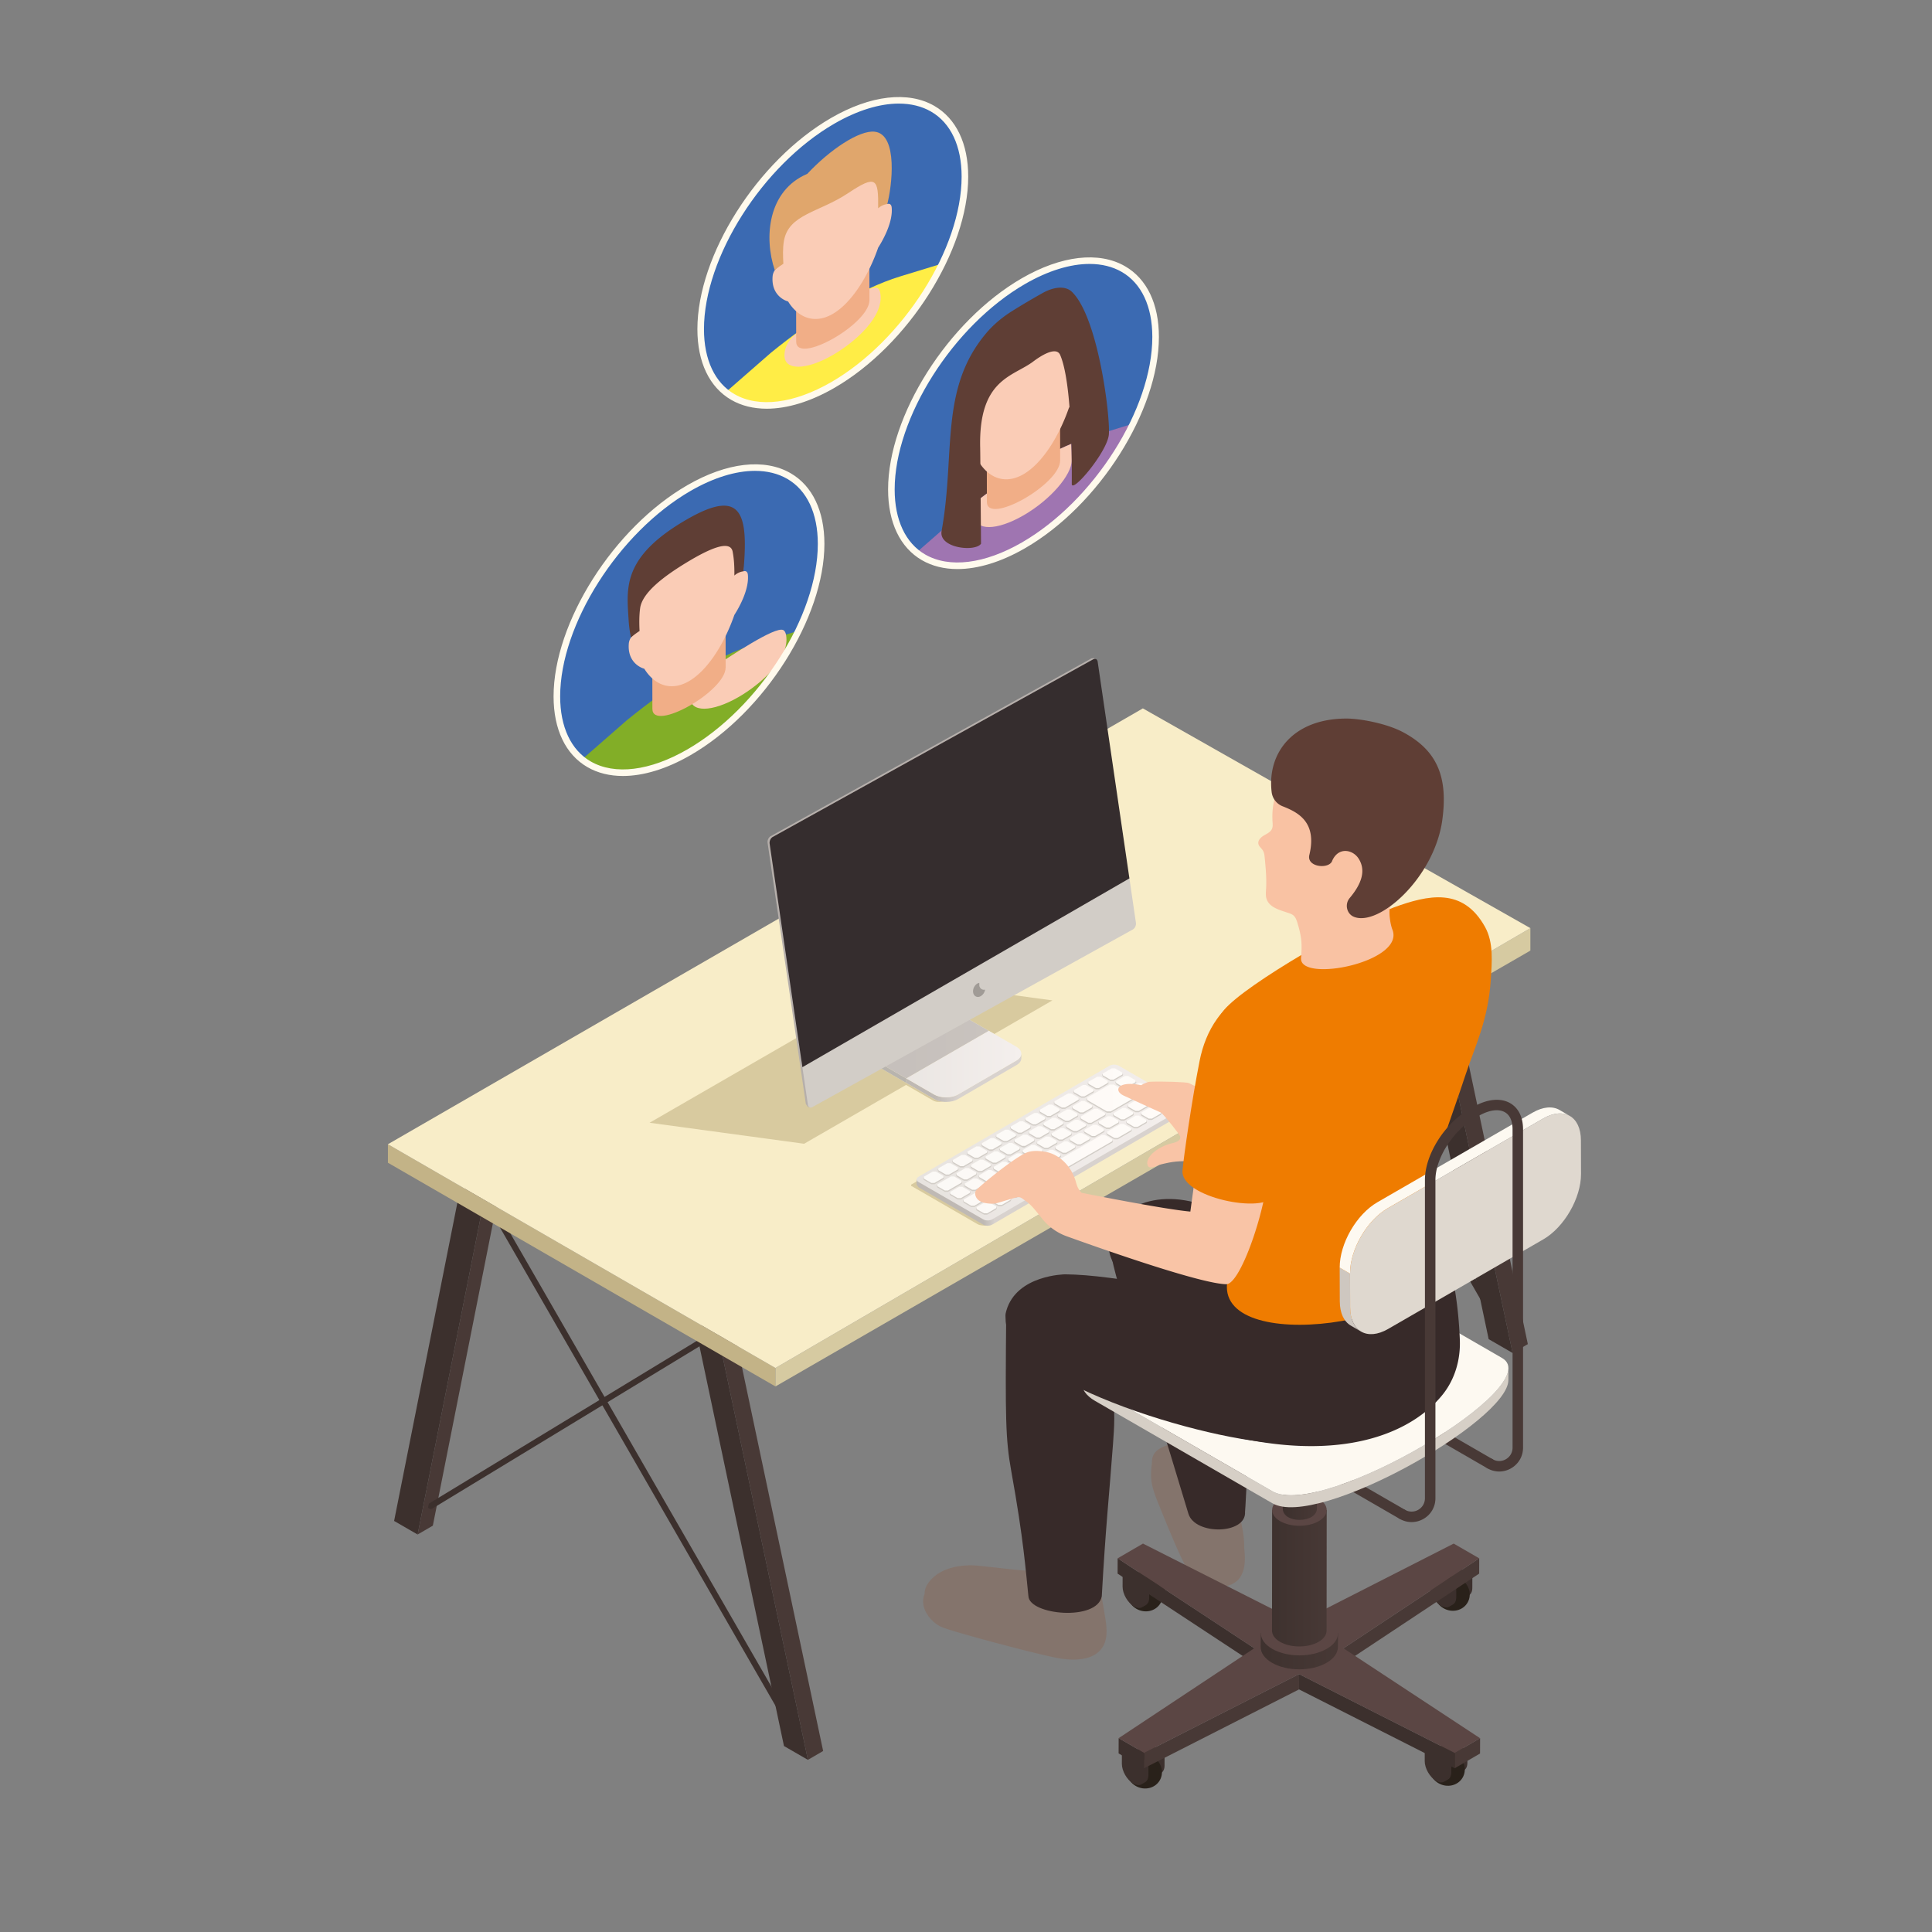 <svg xmlns="http://www.w3.org/2000/svg" width="266.667" height="266.667"><rect width="100%" height="100%" fill="#808080" stroke="none"/><defs><clipPath id="a"><path d="M0 200h200V0H0Z"></path></clipPath><clipPath id="b"><path d="M130.534 29.523c-.001-.597.391-1.195 1.177-1.647 1.571-.908 4.1-.903 5.661.003.774.449 1.161 1.038 1.163 1.627l.017 1.444-8.001.017z"></path></clipPath><clipPath id="d"><path d="M0 200h200V0H0Z"></path></clipPath><clipPath id="e"><path d="M131.711 31.209c-.001-.423.277-.843.831-1.164 1.112-.64 2.897-.637 4 .004.545.317.82.733.821 1.148l.012 12.494-5.652.012z"></path></clipPath><clipPath id="g"><path d="M0 200h200V0H0Z"></path></clipPath><clipPath id="h"><path d="M132.826 61.475V43.853c0-1.609 3.533-1.537 3.533 0v17.622z"></path></clipPath><clipPath id="j"><path d="M0 200h200V0H0Z"></path></clipPath><clipPath id="k"><path d="m94.909 77.934-.001-.547.192-.27 6.71-3.873a.999.999 0 0 1 .921 0l19.804 11.507.191.265v.549z"></path></clipPath><clipPath id="m"><path d="m114.902 89.708-19.804-11.51c-.255-.146-.249-.387.002-.535l6.712-3.874c.256-.146.667-.146.922 0l19.803 11.51c.256.148.254.386-.004.533l-6.709 3.876a.947.947 0 0 1-.462.109.945.945 0 0 1-.46-.109"></path></clipPath><clipPath id="o"><path d="M0 200h200V0H0Z"></path></clipPath><clipPath id="p"><path d="m115.119 89.435-.931-.538v-.189l.783-.452h.327l.929.538v.189l-.78.452zm1.371-.791-.931-.537v-.189l.781-.451h.328l.93.535v.189l-.782.453zm-2.873-.077-.931-.536v-.19l.782-.451h.328l.931.536v.189l-.782.452zm4.276-.664-1.313-.746h-.228l-1.031.594h-.405l-2.358-1.361v-.234l2.053-1.186h.408l3.911 2.256v.235l-.765.442zm-5.777-.203-.93-.537v-.188l.781-.452h.328l.93.536v.189l-.783.452zm7.114-.639-.929-.538v-.189l.781-.452h.327l.93.538v.189l-.782.452zm-8.645-.235-1.414-.817v-.188l.782-.452h.327l1.415.817v.187l-.782.453zm10.018-.558-.93-.537v-.19l.782-.451h.329l.929.537v.189l-.783.452zm-2.876-.075-.929-.535v-.191l.783-.451h.326l.931.536v.189l-.783.452zm-5.744-.151-.929-.537v-.189l.782-.451h.328l.93.535v.189l-.782.453zm-3.384-.363-.931-.536v-.19l.783-.452h.328l.93.537v.188l-.783.453zm10.503-.279-.931-.535v-.189l.781-.453h.329l.929.537v.188l-.781.452zm-2.875-.075-.931-.535v-.189l.782-.452h.327l.93.537v.188l-.781.451zm-2.913-.075-1.414-.816v-.189l.782-.452h.328l1.414.816v.189l-.782.452zm-2.833-.076-.929-.536v-.19l.783-.452h.325l.931.537v.19l-.781.451zm-3.384-.362-.93-.537v-.189l.783-.452h.326l.93.537v.191l-.781.45zm10.503-.279-.93-.537v-.188l.781-.452h.328l.929.537v.19l-.782.45zm-2.888-.068-.929-.536v-.188l.783-.453h.326l.931.536v.19l-.782.451zm-5.731-.157-.931-.539v-.188l.782-.452h.328l.93.539v.188l-.783.452zm2.347-.206-.929-.535v-.189l.782-.453h.325l.931.537v.191l-.781.449zm-5.733-.156-.929-.538v-.189l.781-.453h.327l.931.539v.189l-.783.452zm10.434-.274-1.415-.816v-.188l.783-.453h.328l1.414.817v.188l-.782.452zm-2.817-.075-.931-.535v-.189l.782-.452h.328l.93.537v.19l-.783.449zm-5.734-.156-.931-.538v-.189l.783-.452h.328l.931.538v.189l-.784.452zm2.348-.204-.93-.538v-.189l.782-.452h.327l.931.539v.188l-.781.452zm-5.734-.16-.929-.537v-.189l.783-.451h.327l.93.537v.189l-.782.451zm7.617-.345-.931-.538v-.189l.784-.451h.327l.931.538v.188l-.784.452zm-5.732-.16-.931-.537v-.189l.782-.451h.327l.93.537v.189l-.781.451zm8.099-.042-6.956-4.016v-.19l.783-.451h.327l6.957 4.016v.189l-.783.452zm-5.751-.16-.931-.538v-.189l.782-.452h.328l.93.538v.188l-.782.453zm-5.734-.159-.93-.539v-.189l.783-.451h.327l.93.539v.188l-.782.452zm7.616-.346-.93-.538v-.189l.783-.452h.326l.93.537v.189l-.781.453zm-5.732-.159-.93-.537v-.19l.781-.45h.327l.931.537v.188l-.783.452zm2.348-.204-.931-.538v-.188l.783-.453h.328l.93.539v.188l-.783.452zm-5.732-.159-.931-.536v-.19l.78-.451h.329l.93.537v.188l-.782.452zm7.616-.346-.931-.538v-.188l.781-.453h.328l.93.539v.189l-.784.451zm-5.734-.159-.931-.536v-.188l.783-.453h.328l.93.537v.188l-.784.452zm2.348-.203-.931-.537v-.19l.783-.451h.327l.93.537v.189l-.781.452zm-5.732-.159-.93-.537v-.188l.781-.452h.327l.93.536v.189l-.782.452zm7.615-.346-.931-.537v-.19l.782-.451h.328l.931.537v.189l-.783.452zm-5.733-.159-.93-.536v-.189l.782-.452h.327l.929.537v.189l-.781.451zm2.349-.204-.931-.535v-.189l.782-.452h.328l.929.536v.188l-.783.452zm-5.734-.158-.931-.537v-.189l.783-.452h.328l.93.537v.191l-.783.45zm7.615-.347-.929-.535v-.189l.783-.452h.325l.93.536v.188l-.78.452zm-5.732-.159-.93-.536v-.189l.782-.452h.327l.93.537v.191l-.783.449zm2.348-.203-.931-.537v-.188l.783-.452h.328l.931.537v.189l-.784.451zm-5.733-.157-.929-.538v-.189l.782-.452h.326l.93.538v.189l-.781.452zm7.616-.348-.93-.537v-.188l.781-.452h.328l.931.537v.19l-.784.45zm-5.734-.157-1.413-.818v-.189l.782-.451h.327l1.414.817v.189l-.782.452zm8.077-.043-.931-.537v-.189l.783-.451h.326l.931.536v.189l-.781.452zm-5.728-.162-.929-.537v-.189l.782-.452h.325l.931.537v.191l-.781.45zm1.882-.503-.929-.538v-.189l.782-.452h.328l.93.538v.189l-.783.452zm2.345-.202-.931-.537v-.188l.78-.452h.329l.931.536v.189l-.783.452zm-5.728-.161-.931-.538v-.188l.782-.452h.327l.931.537v.189l-.783.452zm1.882-.505-1.414-.817v-.189l.782-.453h.327l1.414.818v.189l-.781.452zm2.342-.2-.93-.539v-.188l.783-.453h.328l.93.538v.19l-.783.452zm-1.501-.868-.931-.538v-.189l.784-.45h.326l.93.537v.189l-.782.451z"></path></clipPath><clipPath id="r"><path d="M0 200h200V0H0Z"></path></clipPath><clipPath id="s"><path d="M105.751 90.946c-.001-.258-.172-.518-.509-.714l-6.038-3.509c-.34-.197-.791-.296-1.241-.296-.447 0-.894.097-1.234.293l-2.888 1.668-.002-.002v-.471l2.89-1.669c.288-.167.655-.263 1.033-.29.054-.004.11-.006.165-.006h.06c.439.004.875.101 1.211.296l6.048 3.515c.338.196.507.453.509.709v.476zm-15.697-.371-.001-.475.003.473h-.002l.002.002z"></path></clipPath><clipPath id="u"><path d="m100.717 94.276-1.759 1.017zm-6.876-5.888 2.888-1.668c.335-.192.773-.29 1.213-.293h.042c.444.003.885.103 1.22.296l6.038 3.509c.337.196.508.456.509.714.002.259-.168.521-.511.72l-2.287 1.32-.575.331z"></path></clipPath><clipPath id="w"><path d="M0 200h200V0H0Z"></path></clipPath><clipPath id="x"><path d="m90.053 90.1 3.786-2.185v.471l.002.002-3.407 1.968-.003-.001-.182.025-.193.193z"></path></clipPath><clipPath id="z"><path d="m90.434 90.356 3.407-1.968 8.537 4.929-1.661.959-1.759 1.017z"></path></clipPath><clipPath id="B"><path d="M0 200h200V0H0Z"></path></clipPath><linearGradient id="c" x1="0" x2="1" y1="0" y2="0" gradientTransform="matrix(10.339 0 0 -10.339 128.736 29.082)" gradientUnits="userSpaceOnUse" spreadMethod="pad"><stop offset="0" style="stop-opacity:1;stop-color:#3c302d"></stop><stop offset="1" style="stop-opacity:1;stop-color:#483936"></stop></linearGradient><linearGradient id="f" x1="0" x2="1" y1="0" y2="0" gradientTransform="matrix(7.303 0 0 -7.303 130.443 36.635)" gradientUnits="userSpaceOnUse" spreadMethod="pad"><stop offset="0" style="stop-opacity:1;stop-color:#3c302d"></stop><stop offset="1" style="stop-opacity:1;stop-color:#483936"></stop></linearGradient><linearGradient id="i" x1="0" x2="1" y1="0" y2="0" gradientTransform="matrix(3.534 0 0 -3.534 132.826 52.074)" gradientUnits="userSpaceOnUse" spreadMethod="pad"><stop offset="0" style="stop-opacity:1;stop-color:#3c302d"></stop><stop offset="1" style="stop-opacity:1;stop-color:#483936"></stop></linearGradient><linearGradient id="l" x1="0" x2="1" y1="0" y2="0" gradientTransform="matrix(1.171 0 0 -1.171 101.84 79.348)" gradientUnits="userSpaceOnUse" spreadMethod="pad"><stop offset="0" style="stop-opacity:1;stop-color:#bfb9b4"></stop><stop offset="1" style="stop-opacity:1;stop-color:#d8d2ce"></stop></linearGradient><linearGradient id="n" x1="0" x2="1" y1="0" y2="0" gradientTransform="matrix(27.685 0 0 -27.685 94.976 81.748)" gradientUnits="userSpaceOnUse" spreadMethod="pad"><stop offset="0" style="stop-opacity:1;stop-color:#e7e3df"></stop><stop offset="1" style="stop-opacity:1;stop-color:#f4efed"></stop></linearGradient><linearGradient id="q" x1="0" x2="1" y1="0" y2="0" gradientTransform="matrix(26.194 0 0 -26.194 95.587 81.925)" gradientUnits="userSpaceOnUse" spreadMethod="pad"><stop offset="0" style="stop-opacity:1;stop-color:#fbf9f6"></stop><stop offset="1" style="stop-opacity:1;stop-color:#fffbf8"></stop></linearGradient><linearGradient id="t" x1="0" x2="1" y1="0" y2="0" gradientTransform="matrix(2.448 0 0 -2.448 96.814 88.448)" gradientUnits="userSpaceOnUse" spreadMethod="pad"><stop offset="0" style="stop-opacity:1;stop-color:#bfb9b4"></stop><stop offset="1" style="stop-opacity:1;stop-color:#d8d2ce"></stop></linearGradient><linearGradient id="v" x1="0" x2="1" y1="0" y2="0" gradientTransform="matrix(15.607 0 0 -15.607 90.142 90.86)" gradientUnits="userSpaceOnUse" spreadMethod="pad"><stop offset="0" style="stop-opacity:1;stop-color:#e7e3df"></stop><stop offset="1" style="stop-opacity:1;stop-color:#f4efed"></stop></linearGradient><linearGradient id="y" x1="0" x2="1" y1="0" y2="0" gradientTransform="matrix(2.447 0 0 -2.447 96.815 89.244)" gradientUnits="userSpaceOnUse" spreadMethod="pad"><stop offset="0" style="stop-opacity:1;stop-color:#b8b4ae"></stop><stop offset="1" style="stop-opacity:1;stop-color:#c1bab6"></stop></linearGradient><linearGradient id="A" x1="0" x2="1" y1="0" y2="0" gradientTransform="matrix(15.61 0 0 -15.61 90.142 91.84)" gradientUnits="userSpaceOnUse" spreadMethod="pad"><stop offset="0" style="stop-opacity:1;stop-color:#c5bfbb"></stop><stop offset="1" style="stop-opacity:1;stop-color:#cac4bf"></stop></linearGradient></defs><path d="m0 0 1.578.915 2.425-1.4L2.427-1.4Z" style="fill:#342a27;fill-opacity:1;fill-rule:evenodd;stroke:none" transform="matrix(1.333 0 0 -1.333 160.735 108.327)"></path><path d="m0 0 1.576.915-6.766-34.066-1.577-.915Z" style="fill:#483936;fill-opacity:1;fill-rule:evenodd;stroke:none" transform="matrix(1.333 0 0 -1.333 163.97 110.194)"></path><path d="m0 0 6.772 34.063 2.426-1.401L2.432-1.404Z" style="fill:#3c302d;fill-opacity:1;fill-rule:evenodd;stroke:none" transform="matrix(1.333 0 0 -1.333 151.706 153.744)"></path><path d="m0 0-.269.149.107.429 29.48 17.91.429-.106-.105-.428L.16.045Z" style="fill:#3c302d;fill-opacity:1;fill-rule:evenodd;stroke:none" transform="matrix(1.333 0 0 -1.333 156.732 152.12)"></path><g clip-path="url(#a)" transform="matrix(1.333 0 0 -1.333 0 266.667)"><path d="m0 0-.271.155-30.854 53.564a.315.315 0 0 0 .115.428c.152.084.34.035.428-.116L.272.469A.316.316 0 0 0 .156.04Z" style="fill:#3c302d;fill-opacity:1;fill-rule:evenodd;stroke:none" transform="translate(154.644 63.48)"></path><path d="m0 0 1.578.915 9.147-43.253-1.578-.916z" style="fill:#483936;fill-opacity:1;fill-rule:evenodd;stroke:none" transform="translate(147.476 103.21)"></path><path d="m0 0 1.576.915L4.049-.511l-1.578-.916Z" style="fill:#342a27;fill-opacity:1;fill-rule:evenodd;stroke:none" transform="translate(145.006 104.636)"></path><path d="m0 0 9.147-43.254-2.478 1.431-9.14 43.25z" style="fill:#3c302d;fill-opacity:1;fill-rule:evenodd;stroke:none" transform="translate(147.476 103.21)"></path><path d="m0 0 1.578.915 2.425-1.4L2.426-1.4Z" style="fill:#342a27;fill-opacity:1;fill-rule:evenodd;stroke:none" transform="translate(47.582 76.625)"></path><path d="m0 0 1.577.915L-5.19-33.15l-1.575-.916Z" style="fill:#483936;fill-opacity:1;fill-rule:evenodd;stroke:none" transform="translate(50.008 75.225)"></path><path d="m0 0 6.773 34.062 2.426-1.4L2.434-1.404Z" style="fill:#3c302d;fill-opacity:1;fill-rule:evenodd;stroke:none" transform="translate(40.808 42.563)"></path><path d="m0 0-.266.151.106.429 29.479 17.907.429-.105-.104-.429L.162.046Z" style="fill:#3c302d;fill-opacity:1;fill-rule:evenodd;stroke:none" transform="translate(44.577 43.78)"></path><path d="m0 0-.272.154-30.855 53.563a.317.317 0 0 0 .115.43c.148.084.34.035.428-.116L.271.468A.317.317 0 0 0 .155.04Z" style="fill:#3c302d;fill-opacity:1;fill-rule:evenodd;stroke:none" transform="translate(81.675 21.35)"></path><path d="m0 0 1.576.917 9.149-43.255-1.578-.917z" style="fill:#483936;fill-opacity:1;fill-rule:evenodd;stroke:none" transform="translate(74.508 61.08)"></path><path d="m0 0 1.578.917L4.049-.511l-1.576-.916Z" style="fill:#342a27;fill-opacity:1;fill-rule:evenodd;stroke:none" transform="translate(72.034 62.508)"></path><path d="m0 0 9.147-43.255-2.478 1.432-9.142 43.25z" style="fill:#3c302d;fill-opacity:1;fill-rule:evenodd;stroke:none" transform="translate(74.508 61.08)"></path><path d="m0 0-40.127 23.165v1.914L0 1.913Z" style="fill:#c3b387;fill-opacity:1;fill-rule:evenodd;stroke:none" transform="translate(80.293 56.49)"></path><path d="m0 0-78.17-45.131v1.913L0 2.326Z" style="fill:#d6caa1;fill-opacity:1;fill-rule:evenodd;stroke:none" transform="translate(158.463 101.62)"></path><path d="m0 0-40.127 23.166 78.172 45.132L78.17 45.544Z" style="fill:#f8edc8;fill-opacity:1;fill-rule:evenodd;stroke:none" transform="translate(80.293 58.402)"></path><path d="M0 0c.062 1.91-.809 4.537-1.47 6.762-.362 1.223-.633 2.956-1.725 3.673-1.18.778-5.416.715-6.195-.833-.124-.243-.167-.54-.164-.857-.095-.552-.093-1.309-.075-1.588.058-.88.46-1.899.714-2.52C-7.649 1.529-7.01-.119-5.744-2.577c.72-1.402 1.593-1.575 3.314-1.475C-.147-3.923.274-2.197 0 0" style="fill:#84746c;fill-opacity:1;fill-rule:evenodd;stroke:none" transform="translate(128.828 39.8)"></path><path d="M0 0c-.799 1.45-4.792 11.411-11.64 9.9-1.478-.324-.033-4.322.28-5.803 0 0 5.449-17.611 7.149-23.322.694-2.255 6.018-2.139 5.863.202C1.652-19.023 2.765-5.015 0 0" style="fill:#372a29;fill-opacity:1;fill-rule:evenodd;stroke:none" transform="translate(127.267 62.533)"></path><path d="M0 0a37.947 37.947 0 0 1-.895 4.317c-1.919.205-3.965.002-5.791.556l-.085.049c-.745-.421-2.24-.103-6.352.312-1.405.143-3.831-.039-5.094-1.685-.34-.445-.461-.853-.453-1.23-.578-1.364.545-2.863 1.702-3.406 1.062-.5 10.38-2.965 12.257-3.273 2.715-.443 4.998.232 4.874 3.006A9.26 9.26 0 0 1 0 0" style="fill:#84746c;fill-opacity:1;fill-rule:evenodd;stroke:none" transform="translate(114.413 32.692)"></path><path d="M0 0c-.199.957-8.633 9.892-8.633 9.892l-2.324-1.754c-.093-10.667-.077-12.832.53-16.186 1.282-7.089 1.498-10.338 1.771-12.927.113-1.955 7.125-2.614 7.597 0 .398 7.161.772 10.491 1.16 15.736C.23-3.491.358-1.716 0 0" style="fill:#372a29;fill-opacity:1;fill-rule:evenodd;stroke:none" transform="translate(115.144 55.743)"></path><path d="m0 0-.382-.221-.004-1.305C-.387-2.28.141-3.196.795-3.573c.329-.191.639-.203.854-.076l.372.215c.214.124.345.387.347.761l.003 1.305z" style="fill:#3c302d;fill-opacity:1;fill-rule:evenodd;stroke:none" transform="translate(149.574 20.184)"></path><path d="M0 0c-.485-.838-1.602-1.102-2.496-.586-.894.515-1.225 1.614-.74 2.455.485.84 1.602 1.103 2.497.586C.154 1.939.486.839 0 0" style="fill:#29211a;fill-opacity:1;fill-rule:evenodd;stroke:none" transform="translate(151.45 15.99)"></path><path d="m0 0-.383-.224-.003-1.304c-.003-.753.527-1.67 1.179-2.046.331-.192.639-.204.854-.076l.374.215c.212.122.344.387.347.762l.003 1.304z" style="fill:#3c302d;fill-opacity:1;fill-rule:evenodd;stroke:none" transform="translate(147.91 19.225)"></path><path d="m0 0-.384-.222-.002-1.304c-.003-.753.527-1.67 1.179-2.047.331-.191.64-.203.854-.076l.374.214c.212.125.344.388.347.762l.003 1.306z" style="fill:#3c302d;fill-opacity:1;fill-rule:evenodd;stroke:none" transform="translate(118.216 19.905)"></path><path d="M0 0c-.485-.839-1.602-1.103-2.496-.587-.894.517-1.225 1.616-.742 2.456.485.839 1.604 1.102 2.498.586C.152 1.939.485.841 0 0" style="fill:#29211a;fill-opacity:1;fill-rule:evenodd;stroke:none" transform="translate(120.093 15.71)"></path><path d="m0 0-.382-.222-.004-1.306c-.001-.753.527-1.669 1.18-2.046.332-.19.639-.204.855-.076l.372.215c.214.125.346.388.346.762l.003 1.304z" style="fill:#3c302d;fill-opacity:1;fill-rule:evenodd;stroke:none" transform="translate(116.55 18.945)"></path><path d="m0 0-.382-.222-.004-1.305C-.387-2.28.14-3.197.795-3.574c.33-.191.638-.202.853-.076l.373.215c.214.124.346.387.346.762l.003 1.305z" style="fill:#3c302d;fill-opacity:1;fill-rule:evenodd;stroke:none" transform="translate(150.086 38.306)"></path><path d="M0 0c-.486-.84-1.602-1.103-2.496-.586-.894.517-1.225 1.615-.74 2.454.484.84 1.602 1.103 2.496.586C.154 1.94.485.841 0 0" style="fill:#29211a;fill-opacity:1;fill-rule:evenodd;stroke:none" transform="translate(151.963 34.111)"></path><path d="m0 0-.382-.222-.004-1.306C-.389-2.281.141-3.196.795-3.574c.329-.19.637-.203.853-.076l.374.215c.214.124.344.387.346.762l.003 1.304z" style="fill:#3c302d;fill-opacity:1;fill-rule:evenodd;stroke:none" transform="translate(148.421 37.345)"></path><path d="m0 0-.382-.224-.004-1.304C-.389-2.282.141-3.199.795-3.574c.329-.192.636-.204.853-.079l.373.217c.212.124.344.386.347.762l.003 1.304z" style="fill:#3c302d;fill-opacity:1;fill-rule:evenodd;stroke:none" transform="translate(118.29 38.248)"></path><path d="M0 0c-.485-.839-1.602-1.103-2.496-.586-.893.516-1.225 1.616-.74 2.455.485.841 1.603 1.102 2.497.587C.154 1.939.485.841 0 0" style="fill:#29211a;fill-opacity:1;fill-rule:evenodd;stroke:none" transform="translate(120.167 34.051)"></path><path d="m0 0-.382-.222-.004-1.304C-.387-2.28.143-3.196.795-3.573c.331-.191.639-.203.854-.076l.372.215c.214.124.347.387.347.762l.003 1.303z" style="fill:#3c302d;fill-opacity:1;fill-rule:evenodd;stroke:none" transform="translate(116.625 37.285)"></path><path d="m0 0-.003-1.584-14.056-9.318.003 1.585z" style="fill:#483936;fill-opacity:1;fill-rule:evenodd;stroke:none" transform="translate(153.166 38.694)"></path><path d="m0 0-.006-1.584-14.148 9.311.006 1.584z" style="fill:#3c302d;fill-opacity:1;fill-rule:evenodd;stroke:none" transform="translate(129.876 29.383)"></path><path d="m0 0-.003-1.584-16.119 8.164.003 1.584z" style="fill:#3c302d;fill-opacity:1;fill-rule:evenodd;stroke:none" transform="translate(150.633 18.54)"></path><path d="m0 0-.005-1.584-2.623-1.524.003 1.584z" style="fill:#483936;fill-opacity:1;fill-rule:evenodd;stroke:none" transform="translate(153.258 20.065)"></path><path d="m0 0-.005-1.584-2.642 1.526.005 1.582z" style="fill:#3c302d;fill-opacity:1;fill-rule:evenodd;stroke:none" transform="translate(118.474 18.548)"></path><path d="m0 0-.003-1.584-16.042-8.157.005 1.585z" style="fill:#483936;fill-opacity:1;fill-rule:evenodd;stroke:none" transform="translate(134.514 26.704)"></path><path d="m0 0-14.056-9.317L.092-18.629l-2.625-1.525-16.119 8.164-16.04-8.156-2.642 1.524 14.044 9.311L-37.438 0l2.623 1.524 16.146-8.164 16.027 8.164z" style="fill:#5b4644;fill-opacity:1;fill-rule:evenodd;stroke:none" transform="translate(153.166 38.694)"></path></g><g clip-path="url(#b)" transform="matrix(1.333 0 0 -1.333 0 266.667)"><path d="M130.534 29.523c-.001-.597.391-1.195 1.177-1.647 1.571-.908 4.1-.903 5.661.003.774.449 1.161 1.038 1.163 1.627l.017 1.444-8.001.017z" style="fill:url(#c);stroke:none"></path></g><g clip-path="url(#d)" transform="matrix(1.333 0 0 -1.333 0 266.667)"><path d="M0 0c-1.563.902-4.1.902-5.655 0-1.561-.908-1.552-2.377.012-3.28 1.571-.906 4.1-.902 5.661.006C1.573-2.372 1.573-.908 0 0" style="fill:#5b4644;fill-opacity:1;fill-rule:evenodd;stroke:none" transform="translate(137.37 32.6)"></path></g><g clip-path="url(#e)" transform="matrix(1.333 0 0 -1.333 0 266.667)"><path d="M131.711 31.209c-.001-.423.277-.843.831-1.164 1.112-.64 2.897-.637 4 .004.545.317.82.733.821 1.148l.012 12.494-5.652.012z" style="fill:url(#f);stroke:none"></path></g><g clip-path="url(#g)" transform="matrix(1.333 0 0 -1.333 0 266.667)"><path d="M0 0c-1.104.638-2.895.638-3.993 0-1.102-.641-1.097-1.679.007-2.316 1.11-.64 2.896-.637 3.999.004C1.11-1.676 1.11-.641 0 0" style="fill:#5b4644;fill-opacity:1;fill-rule:evenodd;stroke:none" transform="translate(136.54 44.855)"></path></g><g clip-path="url(#h)" transform="matrix(1.333 0 0 -1.333 0 266.667)"><path d="M132.826 61.475V43.853c0-1.609 3.533-1.537 3.533 0v17.622z" style="fill:url(#i);stroke:none"></path></g><g clip-path="url(#j)" transform="matrix(1.333 0 0 -1.333 0 266.667)"><path d="m0 0-.273.073-11.291 6.519a.545.545 0 0 0-.199.742.549.549 0 0 0 .742.199L.271 1.013a.546.546 0 0 0 .2-.742A.554.554 0 0 0 0 0" style="fill:#483936;fill-opacity:1;fill-rule:evenodd;stroke:none" transform="translate(145.206 42.705)"></path><path d="m0 0-.271.073-8.458 4.883a.547.547 0 0 0-.2.742.55.55 0 0 0 .743.201L.271 1.013A.543.543 0 0 0 0 0" style="fill:#483936;fill-opacity:1;fill-rule:evenodd;stroke:none" transform="translate(154.278 47.944)"></path><path d="m0 0-18.377 10.61c-.936.541-1.402 1.249-1.401 1.957l-.003-1.238c-.002-.708.465-1.419 1.4-1.959L-.003-1.239c4.648-2.684 24.419 8.526 24.43 12.75l.005 1.238C24.419 8.526 4.648-2.685 0 0" style="fill:#d6cfc6;fill-opacity:1;fill-rule:evenodd;stroke:none" transform="translate(131.758 45.63)"></path><path d="m0 0-18.379 10.61c-1.857 1.073-4.868 1.073-6.727-.007L-42.166.689c-1.846-1.073-1.835-2.817.022-3.889l18.377-10.61C-18.639-16.772 4.891-2.824 0 0" style="fill:#fdf9f1;fill-opacity:1;fill-rule:evenodd;stroke:none" transform="translate(155.525 59.44)"></path><path d="M0 0c-.234 0-.641.021-.871.154L-7.75 4.127v.117l4.917 2.84L.178.005S.107 0 0 0" style="fill:#d8ca9f;fill-opacity:1;fill-rule:evenodd;stroke:none" transform="translate(102.091 73.14)"></path></g><g clip-path="url(#k)" transform="matrix(1.333 0 0 -1.333 0 266.667)"><path d="m94.909 77.934-.001-.547.192-.27 6.71-3.873a.999.999 0 0 1 .921 0l19.804 11.507.191.265v.549z" style="fill:url(#l);stroke:none"></path></g><g clip-path="url(#m)" transform="matrix(1.333 0 0 -1.333 0 266.667)"><path d="m114.902 89.708-19.804-11.51c-.255-.146-.249-.387.002-.535l6.712-3.874c.256-.146.667-.146.922 0l19.803 11.51c.256.148.254.386-.004.533l-6.709 3.876a.947.947 0 0 1-.462.109.945.945 0 0 1-.46-.109" style="fill:url(#n);stroke:none"></path></g><g clip-path="url(#o)" transform="matrix(1.333 0 0 -1.333 0 266.667)"><path d="m0 0 .062.174.93.537h.328l.782-.452.063-.11-.063-.175-.93-.536H.844l-.782.451zm-1.82.394.782-.452h.326l.93.537.064.112-.064.173-.78.452h-.329L-1.82.679l-.063-.112Zm2.156 3.09c1.278.737.889.749 2.041.085l.062-.174-.062-.11-.93-.537h-.328l-.783.451-.061.174Zm12.85 2.891.931.537.062.109-.062.174-.782.452h-.328l-.93-.536L12.014 7l.063-.174.783-.451ZM2.673.304l.931.539.062.11-.062.174-.783.45h-.326l-.931-.536L1.501.93l.063-.174.781-.452ZM-.235 3.153h.328l.781-.452.063-.173-.063-.11-.93-.538h-.326l-.783.452-.063.174.063.111zm10.418 1.488.931.537.061.11-.061.174-.783.452h-.328l-.93-.538-.062-.109.062-.176.783-.45Zm-7.414.247h.327l.782-.452.064-.174-.064-.111-.93-.536h-.327l-.781.452-.064.174.064.111Zm5.912-1.115.929.537.064.111-.064.173-.78.452h-.328l-.93-.537-.063-.11.063-.173.782-.453ZM4.174 1.171h-.325l-.783.453-.063.173.063.111.93.536h.328l.781-.451.063-.174-.063-.11Zm7.511 4.336.93.538.063.11-.063.174-.783.451h-.326l-.931-.536-.062-.111.062-.174.782-.452ZM5.678 2.039l.93.538.061.109-.061.174-.783.452h-.327l-.931-.536-.061-.111.061-.174.783-.452Zm1.501.867.931.537.063.11-.063.175-.784.451h-.325l-.93-.536-.064-.111.064-.174.781-.452Zm-8.915-.618-.931-.539-.062-.11.062-.175.782-.451h.328l.93.538.062.111-.062.174-.784.452zm5.53.256.93.536.063.111-.063.174-.781.452h-.328l-.93-.536-.063-.112.063-.173.783-.452Zm4.506 2.6.93.539.063.11-.063.174-.781.452h-.328l-.93-.538-.063-.111.063-.174.781-.452Zm-1.501-.866.93.536.063.112-.063.173-.783.452h-.327l-.93-.537-.062-.11.062-.173.782-.453Zm-1.502-.867.93.537.061.11-.061.175-.783.451h-.327l-.931-.538-.063-.109.063-.174.784-.452Zm11.235 6.185.063.11.93.536h.326l.783-.451.063-.173-.063-.111-.93-.537h-.328l-.781.452ZM2.293 1.676h-.328l-.781.452-.064.174.064.111.93.536h.326l.783-.451.063-.174-.063-.11Zm-1.354.406H.611l-.93-.536-.062-.111.062-.174.782-.452h.328l.931.539.061.108-.061.176Zm4.833 4.541H6.1l.783-.452.061-.174-.061-.111-.931-.536h-.327l-.783.452-.062.173.062.109Zm1.504.867-.931-.538-.063-.111.063-.174.781-.451h.328l.93.537.063.112-.063.173-.782.452Zm2.525-1.479.931.539.063.109-.063.175-.781.451h-.328l-.93-.537-.064-.11.064-.175.782-.452ZM8.776 8.356h.328l.782-.451.062-.175-.062-.11-.931-.537h-.326l-.783.452-.062.173.062.111ZM4.271 5.755l-.93-.537-.064-.11.064-.174c.768-.444.9-.572 1.109-.452l.929.536.064.112-.064.173-.781.452Zm7.033 1.124h-.328l-.782.452-.062.173.062.112 1.414.816h.329l.781-.451.063-.175-.063-.109Zm.084 1.892.062-.174-.062-.108-.929-.539h-.328l-.783.452-.062.174.062.111.93.536h.328zM5.963 8.04l.782-.452h.328l.931.537.061.11-.061.174-.784.452h-.327l-.93-.537-.062-.111ZM1.44-1.676l.063-.173-.063-.111-.93-.536H.184l-.783.451-.063.174.063.11.93.538h.328Zm1.504.868-.784.452h-.328L.903-.895l-.062-.11.062-.174.782-.45h.328l.931.536.061.111zM.662-.782.6-.608l-.782.452H-.51l-1.413-.818-.063-.109.063-.173.781-.453h.328L.6-.892Zm3.783.841.062-.175-.062-.11-.931-.537h-.328l-.781.452-.063.174.063.111.931.536h.326zm-8.394 1.24-.063.174-.782.452h-.327l-.93-.538-.064-.111.064-.173.782-.451h.326l.931.536zM-1.22-.277l-.063-.11-.93-.537h-.328l-.781.45-.063.176.063.109.931.538h.325l.783-.452zM-2.067.794l-.062.174-.783.452h-.328L-4.653.602l-.063-.109.063-.174.783-.452h.326l1.415.816zm22.074 8.204-.782.452h-.328l-.93-.537-.063-.11.063-.174.783-.453h.328l.929.539.062.109zm-3.004-1.733-.783.45h-.325l-.931-.536-.063-.111.063-.174.781-.452h.328l.93.539.064.11zm1.502.866.063-.174-.063-.109-.93-.539h-.328l-.782.452-.062.174.062.111.931.536h.328zM5.946.925l-.781.452h-.328L3.907.84 3.844.73l.063-.175.783-.451h.325l.931.538.063.109zM-4.55 1.969l-.063.175.063.11.93.537h.328l.783-.451.061-.173-.061-.112-.931-.537h-.328ZM13.481 5.26l.061-.174-.061-.11L6.525.959h-.328l-.783.452-.061.175.061.11 6.956 4.016h.328zm1.952 1.143-.782.452h-.328l-1.414-.817-.062-.111.062-.173.782-.452h.328l1.414.816.062.11zm-.734.832h-.326l-.783.452-.063.174.063.111.931.536h.327l.781-.451.063-.175-.063-.109Zm-2.216 4.56.783-.451h.326l.93.536.063.111-.063.173-.781.453h-.328l-.93-.539-.063-.109zm-1.502-.867-.062.174.062.11.931.537h.328l.781-.452.063-.174-.063-.109-.931-.538h-.327ZM7.465 8.907l.782-.452h.327l1.416.816.061.111-.061.174-.783.451h-.328l-1.414-.815-.063-.111Zm2.015 1.154-.062.174.062.111.93.536h.326l.784-.452.062-.174-.062-.11-.931-.537h-.327zm4.311 1.117.062.111.931.536h.326l.782-.451.064-.174-.064-.11-.929-.538h-.328l-.782.452zm2.411-3.075h-.327l-.783.451-.062.174.062.111.93.536h.327l.784-.452.06-.174-.06-.108zM-1.546 3.704l-.063.174.063.111.931.537h.327l.781-.453.063-.173-.063-.11-.93-.537h-.328zm1.501.868c1.128-.651.739-.667 2.04.084l.062.111-.062.174-.782.452H.886l-.931-.536-.062-.111Zm-3.002-1.735.781-.452h.327l.931.538.063.109-.063.174-.783.452h-.326l-.93-.536-.064-.111Zm4.504 2.601-.061.175.061.11.93.537h.328l.783-.452.063-.173-.063-.112-.93-.536H2.24Zm3.005 1.734-.064.174.064.111.929.536h.328l.781-.45.064-.174-.064-.111-.93-.538h-.326ZM2.96 6.304l.781-.449h.328l.93.536.063.111-.063.174-.783.452H3.89l-.93-.539-.063-.109Zm11.687 4.035-1.032.594h-.405l-2.358-1.361-.079-.132.079-.197 2.054-1.186h.407l3.911 2.257.077.132-.077.198-.765.441h-.271l-1.314-.746z" style="fill:#d2cdc7;fill-opacity:1;fill-rule:evenodd;stroke:none" transform="translate(101.706 76.776)"></path></g><g clip-path="url(#p)" transform="matrix(1.333 0 0 -1.333 0 266.667)"><path d="m115.119 89.435-.931-.538v-.189l.783-.452h.327l.929.538v.189l-.78.452zm1.371-.791-.931-.537v-.189l.781-.451h.328l.93.535v.189l-.782.453zm-2.873-.077-.931-.536v-.19l.782-.451h.328l.931.536v.189l-.782.452zm4.276-.664-1.313-.746h-.228l-1.031.594h-.405l-2.358-1.361v-.234l2.053-1.186h.408l3.911 2.256v.235l-.765.442zm-5.777-.203-.93-.537v-.188l.781-.452h.328l.93.536v.189l-.783.452zm7.114-.639-.929-.538v-.189l.781-.452h.327l.93.538v.189l-.782.452zm-8.645-.235-1.414-.817v-.188l.782-.452h.327l1.415.817v.187l-.782.453zm10.018-.558-.93-.537v-.19l.782-.451h.329l.929.537v.189l-.783.452zm-2.876-.075-.929-.535v-.191l.783-.451h.326l.931.536v.189l-.783.452zm-5.744-.151-.929-.537v-.189l.782-.451h.328l.93.535v.189l-.782.453zm-3.384-.363-.931-.536v-.19l.783-.452h.328l.93.537v.188l-.783.453zm10.503-.279-.931-.535v-.189l.781-.453h.329l.929.537v.188l-.781.452zm-2.875-.075-.931-.535v-.189l.782-.452h.327l.93.537v.188l-.781.451zm-2.913-.075-1.414-.816v-.189l.782-.452h.328l1.414.816v.189l-.782.452zm-2.833-.076-.929-.536v-.19l.783-.452h.325l.931.537v.19l-.781.451zm-3.384-.362-.93-.537v-.189l.783-.452h.326l.93.537v.191l-.781.45zm10.503-.279-.93-.537v-.188l.781-.452h.328l.929.537v.19l-.782.45zm-2.888-.068-.929-.536v-.188l.783-.453h.326l.931.536v.19l-.782.451zm-5.731-.157-.931-.539v-.188l.782-.452h.328l.93.539v.188l-.783.452zm2.347-.206-.929-.535v-.189l.782-.453h.325l.931.537v.191l-.781.449zm-5.733-.156-.929-.538v-.189l.781-.453h.327l.931.539v.189l-.783.452zm10.434-.274-1.415-.816v-.188l.783-.453h.328l1.414.817v.188l-.782.452zm-2.817-.075-.931-.535v-.189l.782-.452h.328l.93.537v.19l-.783.449zm-5.734-.156-.931-.538v-.189l.783-.452h.328l.931.538v.189l-.784.452zm2.348-.204-.93-.538v-.189l.782-.452h.327l.931.539v.188l-.781.452zm-5.734-.16-.929-.537v-.189l.783-.451h.327l.93.537v.189l-.782.451zm7.617-.345-.931-.538v-.189l.784-.451h.327l.931.538v.188l-.784.452zm-5.732-.16-.931-.537v-.189l.782-.451h.327l.93.537v.189l-.781.451zm8.099-.042-6.956-4.016v-.19l.783-.451h.327l6.957 4.016v.189l-.783.452zm-5.751-.16-.931-.538v-.189l.782-.452h.328l.93.538v.188l-.782.453zm-5.734-.159-.93-.539v-.189l.783-.451h.327l.93.539v.188l-.782.452zm7.616-.346-.93-.538v-.189l.783-.452h.326l.93.537v.189l-.781.453zm-5.732-.159-.93-.537v-.19l.781-.45h.327l.931.537v.188l-.783.452zm2.348-.204-.931-.538v-.188l.783-.453h.328l.93.539v.188l-.783.452zm-5.732-.159-.931-.536v-.19l.78-.451h.329l.93.537v.188l-.782.452zm7.616-.346-.931-.538v-.188l.781-.453h.328l.93.539v.189l-.784.451zm-5.734-.159-.931-.536v-.188l.783-.453h.328l.93.537v.188l-.784.452zm2.348-.203-.931-.537v-.19l.783-.451h.327l.93.537v.189l-.781.452zm-5.732-.159-.93-.537v-.188l.781-.452h.327l.93.536v.189l-.782.452zm7.615-.346-.931-.537v-.19l.782-.451h.328l.931.537v.189l-.783.452zm-5.733-.159-.93-.536v-.189l.782-.452h.327l.929.537v.189l-.781.451zm2.349-.204-.931-.535v-.189l.782-.452h.328l.929.536v.188l-.783.452zm-5.734-.158-.931-.537v-.189l.783-.452h.328l.93.537v.191l-.783.45zm7.615-.347-.929-.535v-.189l.783-.452h.325l.93.536v.188l-.78.452zm-5.732-.159-.93-.536v-.189l.782-.452h.327l.93.537v.191l-.783.449zm2.348-.203-.931-.537v-.188l.783-.452h.328l.931.537v.189l-.784.451zm-5.733-.157-.929-.538v-.189l.782-.452h.326l.93.538v.189l-.781.452zm7.616-.348-.93-.537v-.188l.781-.452h.328l.931.537v.19l-.784.45zm-5.734-.157-1.413-.818v-.189l.782-.451h.327l1.414.817v.189l-.782.452zm8.077-.043-.931-.537v-.189l.783-.451h.326l.931.536v.189l-.781.452zm-5.728-.162-.929-.537v-.189l.782-.452h.325l.931.537v.191l-.781.45zm1.882-.503-.929-.538v-.189l.782-.452h.328l.93.538v.189l-.783.452zm2.345-.202-.931-.537v-.188l.78-.452h.329l.931.536v.189l-.783.452zm-5.728-.161-.931-.538v-.188l.782-.452h.327l.931.537v.189l-.783.452zm1.882-.505-1.414-.817v-.189l.782-.453h.327l1.414.818v.189l-.781.452zm2.342-.2-.93-.539v-.188l.783-.453h.328l.93.538v.19l-.783.452zm-1.501-.868-.931-.538v-.189l.784-.45h.326l.93.537v.189l-.782.451z" style="fill:url(#q);stroke:none"></path></g><g clip-path="url(#r)" transform="matrix(1.333 0 0 -1.333 0 266.667)"><path d="m0 0-.574.331-1.661.959-1.759 1.016h.001l1.103 2.381 8.91-1.21Zm-19.689-11.367-16.002 2.175L-9.977 5.65l3.713-.503-3.625-2.099-.311.364-2.697-5.823h-.001l-.002-.476 3.787-2.184 2.89-1.669c.288-.167.654-.263 1.032-.29h-.608c-.192 0-.38.052-.548.147l-2.788 1.609z" style="fill:#d8ca9f;fill-opacity:1;fill-rule:evenodd;stroke:none" transform="translate(102.952 92.986)"></path></g><g clip-path="url(#s)" transform="matrix(1.333 0 0 -1.333 0 266.667)"><path d="M105.751 90.946c-.001-.258-.172-.518-.509-.714l-6.038-3.509c-.34-.197-.791-.296-1.241-.296-.447 0-.894.097-1.234.293l-2.888 1.668-.002-.002v-.471l2.89-1.669c.288-.167.655-.263 1.033-.29.054-.004.11-.006.165-.006h.06c.439.004.875.101 1.211.296l6.048 3.515c.338.196.507.453.509.709v.476zm-15.697-.371-.001-.475.003.473h-.002l.002.002z" style="fill:url(#t);stroke:none"></path></g><g clip-path="url(#u)" transform="matrix(1.333 0 0 -1.333 0 266.667)"><path d="m100.717 94.276-1.759 1.017zm-6.876-5.888 2.888-1.668c.335-.192.773-.29 1.213-.293h.042c.444.003.885.103 1.22.296l6.038 3.509c.337.196.508.456.509.714.002.259-.168.521-.511.72l-2.287 1.32-.575.331z" style="fill:url(#v);stroke:none"></path></g><g clip-path="url(#w)" transform="matrix(1.333 0 0 -1.333 0 266.667)"><path d="m0 0 8.528 4.936L5.896-.742l-8.528-4.937Z" style="fill:#c5bfbb;fill-opacity:1;fill-rule:evenodd;stroke:none" transform="translate(93.063 96.034)"></path><path d="m0 0 .311-.364-2.632-5.679-.182.024-.195.194z" style="fill:#834897;fill-opacity:1;fill-rule:evenodd;stroke:none" transform="translate(92.752 96.398)"></path><path d="m0 0-1.66.959zm-8.538-5.403-3.787 2.185z" style="fill:#bfb7a9;fill-opacity:1;fill-rule:evenodd;stroke:none" transform="translate(102.378 93.318)"></path></g><g clip-path="url(#x)" transform="matrix(1.333 0 0 -1.333 0 266.667)"><path d="m90.053 90.1 3.786-2.185v.471l.002.002-3.407 1.968-.003-.001-.182.025-.193.193z" style="fill:url(#y);stroke:none"></path></g><g clip-path="url(#z)" transform="matrix(1.333 0 0 -1.333 0 266.667)"><path d="m90.434 90.356 3.407-1.968 8.537 4.929-1.661.959-1.759 1.017z" style="fill:url(#A);stroke:none"></path></g><g clip-path="url(#B)" transform="matrix(1.333 0 0 -1.333 0 266.667)"><path d="m0 0 2.632 5.679 8.528 4.936-2.633-5.677L.003.002Z" style="fill:#bab5b0;fill-opacity:1;fill-rule:evenodd;stroke:none" transform="translate(90.43 90.355)"></path><path d="m0 0 2.697 5.823Z" style="fill:#bfb7a9;fill-opacity:1;fill-rule:evenodd;stroke:none" transform="translate(90.056 90.575)"></path><path d="m0 0-.182.025-.193.193V.22l2.696 5.823.311-.364Z" style="fill:#ac8eb7;fill-opacity:1;fill-rule:evenodd;stroke:none" transform="translate(90.43 90.355)"></path><path d="m0 0-.26-.028-33.195-18.401c-.215-.119-.358-.425-.32-.68l3.961-27.046.192-.279.212-.083L.212-.082z" style="fill:#b6afab;fill-opacity:1;fill-rule:evenodd;stroke:none" transform="translate(113.255 131.898)"></path><path d="m0 0-3.66-2.028-.194-.197Z" style="fill:#c5bfbb;fill-opacity:1;fill-rule:evenodd;stroke:none" transform="translate(94.461 119.638)"></path><path d="m0 0 .666-4.547c.037-.256.241-.37.454-.251l33.198 18.401c.21.118.353.422.316.677l-.687 4.693a.397.397 0 0 1-.591.285z" style="fill:#d2cdc7;fill-opacity:1;fill-rule:evenodd;stroke:none" transform="translate(82.987 90.208)"></path><path d="M0 0c-.037.254-.242.369-.452.251L-33.649-18.15c-.214-.119-.356-.425-.32-.68l3.394-23.159L3.287-22.44z" style="fill:#352d2e;fill-opacity:1;fill-rule:evenodd;stroke:none" transform="translate(113.659 131.536)"></path><path d="m0 0-.006.315-.178-.063C-.52.069-.718-.374-.63-.738c.09-.366.436-.514.77-.331a.95.95 0 0 1 .454.675C.321-.45.074-.301 0 0" style="fill:#a09b96;fill-opacity:1;fill-rule:evenodd;stroke:none" transform="translate(101.406 97.969)"></path><path d="M0 0s-5.029-.045-6.096-3.769c-.139-.485-.078-.5-.078-.828-.015-6.768 22.933-13.31 29.542-12.885 5.193.333 7.937 4.305 11.583 7.782C37.006-7.74 10.395-.088 0 0" style="fill:#372a29;fill-opacity:1;fill-rule:evenodd;stroke:none" transform="translate(110.297 68.1)"></path><path d="M0 0c-5.703 1.508-9.618-1.947-8.885-5.079 1.153-6.482 22.824-13.511 29.119-13.642 5.201-.11 5.801 2.273 5.725 7.309C25.903-7.785 11.951-3.102 0 0" style="fill:#372a29;fill-opacity:1;fill-rule:evenodd;stroke:none" transform="translate(123.742 75.535)"></path><path d="M0 0c-.132 3.304-.614 6.564-1.47 9.229a2.665 2.665 0 0 1-2.428 1.853c-5.74.225-20.148-1.616-20.726-5.892-.72-5.033-.612-8.385-.093-13.031a2.79 2.79 0 0 1 2.216-2.407c11.013-2.261 17.691.796 20.715 4.554C-.502-4.097.082-2.049 0 0" style="fill:#372a29;fill-opacity:1;fill-rule:evenodd;stroke:none" transform="translate(151.16 61.332)"></path><path d="M0 0c-2.582-3.065-.579-7.793.384-11.685 1.598-6.452 1.405-9.806-.051-16.289-1.601-8.056 22.588-4.699 22.588 2.768 0 .687-.743 2.145-1.041 2.766-1.646 3.437.778 8.659 3.039 15.544 1.008 3.069 2.393 5.759 2.666 9.988.119 1.847.303 3.852-.595 5.471-2.291 4.123-5.883 3.321-9.45 2.02C13.53 9.121 2.245 2.667 0 0" style="fill:#ef7c00;fill-opacity:1;fill-rule:evenodd;stroke:none" transform="translate(126.78 95.506)"></path><path d="M0 0c-1.46-.017-1.838-.013-3.253-.362-.353-.088-1.321-.707-1.351.142-.026.728 1.089 1.728 2.665 2.091.4.093.841.28.748.682-.038.168-1.597 2.157-1.993 2.466 0 0-1.877.833-3.865 1.76-1.087.508-.632 1.587 1.821 1.076 0 0 .53.338.894.355 1.263.055 3.819-.025 4.047-.137C.412 7.732 3.8 6.107 4.816 4.48L2.145.576C1.635.27 1.264.015 0 0" style="fill:#f9c4a6;fill-opacity:1;fill-rule:evenodd;stroke:none" transform="translate(123.396 79.828)"></path><path d="m0 0-7.196 1.027-.744-5.465c-2.467.224-8.882 1.472-11.27 1.947-.14.161-.27.327-.363.51-.125.252-.19.526-.273.794-.452 1.433-1.632 2.693-3.114 2.937-.66.109-1.383.165-1.995-.106-1.388-.616-5.069-3.651-5.203-3.93-.157-.326.001-.736.281-.965.28-.228.651-.309 1.01-.347.31-.034.627-.04.926.045.456.128 1.399.425 1.857.548.569.152.621-.011 1.107-.344.487-.333.863-.799 1.233-1.257l.482-.595a5.737 5.737 0 0 1 2.511-1.791c3.848-1.385 13.912-4.925 16.525-4.966C-2.611-11.983.314-2.813 0 0" style="fill:#f9c4a6;fill-opacity:1;fill-rule:evenodd;stroke:none" transform="translate(131.195 79.034)"></path><path d="M0 0c-.341-2.83 8.669-4.608 9.423-2.599.627 1.54 1.172 3.286 1.618 4.838.915 3.191 1.175 6.553.539 9.81-.474 2.41-2.163 4.999-3.497 5.604-1.841.833-3.357-.394-4.488-1.958-.937-1.298-1.518-2.81-1.828-4.379C.962 7.248.104 1.303 0 0" style="fill:#ef7c00;fill-opacity:1;fill-rule:evenodd;stroke:none" transform="translate(122.448 78.886)"></path><path d="M0 0a7.888 7.888 0 0 1-2.286-6.074c.017-.253.045-.517-.056-.749-.149-.338-.523-.504-.841-.691-.317-.187-.639-.506-.565-.869.059-.273.322-.448.467-.689.135-.221.163-.49.188-.747.102-1.073.205-2.151.14-3.227-.02-.341-.056-.688.045-1.015.276-.898 1.374-1.175 2.268-1.471.48-.161.697-.298.892-.905.539-1.675.511-2.456.415-3.766-.189-2.607 10.862-.422 9.449 2.978-.181.437-.455 1.953-.169 2.45.872 1.515 3.753 2.52 3.93 7.473C14.256 3.281 4.104 4.066 0 0" style="fill:#f9c2a3;fill-opacity:1;fill-rule:evenodd;stroke:none" transform="translate(134.05 121.05)"></path><path d="M0 0c-.317-1.309 2.12-1.506 2.375-.581.662 1.452 2.139 1.12 2.725.2.767-1.201.353-2.567-.927-4.088-.533-.632-.315-1.641.455-1.947 2.541-1.01 8.134 3.884 9.101 9.774.71 4.739-.525 7.465-4.006 9.337-1.723.926-4.479 1.421-5.86 1.424-5.529.007-8.248-3.547-7.768-7.606A1.812 1.812 0 0 1-2.778 5.04C-1.178 4.414.821 3.412 0 0" style="fill:#5f3e35;fill-opacity:1;fill-rule:evenodd;stroke:none" transform="translate(135.578 111.528)"></path><path d="m0 0-.01 3.488-1.071.622.01-3.488c.003-1.237.439-2.109 1.144-2.519l1.071-.623C.438-2.108.003-1.236 0 0" style="fill:#cec7c0;fill-opacity:1;fill-rule:evenodd;stroke:none" transform="translate(139.8 64.686)"></path><path d="M0 0c-.711.412-1.698.355-2.791-.277l-16.064-9.274c-2.176-1.256-3.917-4.286-3.909-6.77l1.072-.622c-.009 2.484 1.733 5.515 3.907 6.769L-1.72-.898c1.093.63 2.079.69 2.791.276z" style="fill:#fdf9f1;fill-opacity:1;fill-rule:evenodd;stroke:none" transform="translate(161.484 85.117)"></path><path d="M0 0c-.007 2.484-1.759 3.499-3.934 2.243l-16.065-9.275c-2.175-1.255-3.916-4.286-3.908-6.77l.01-3.488c.007-2.485 1.757-3.499 3.935-2.243l16.063 9.275C-1.724-9.002.017-5.971.01-3.488z" style="fill:#dfd8cf;fill-opacity:1;fill-rule:evenodd;stroke:none" transform="translate(163.698 81.976)"></path><path d="M0 0c-.422 0-.846.11-1.233.333a.547.547 0 0 0-.199.742.55.55 0 0 0 .743.198 1.373 1.373 0 0 1 1.38 0c.432.251.689.697.689 1.195v32.964c0 2.62 2.033 5.844 4.627 7.342l.36.207c1.439.83 2.835.974 3.84.396.859-.496 1.332-1.456 1.332-2.706V7.707c0-.892-.46-1.688-1.233-2.135a2.433 2.433 0 0 0-2.465 0 .544.544 0 0 0-.199.741.545.545 0 0 0 .742.198 1.363 1.363 0 0 1 1.38 0c.433.251.689.696.689 1.196v32.964c0 .598-.136 1.39-.79 1.766-.657.38-1.656.236-2.752-.396l-.36-.206c-2.254-1.301-4.085-4.172-4.085-6.403V2.468c0-.891-.46-1.689-1.231-2.134A2.465 2.465 0 0 0 0 0" style="fill:#483936;fill-opacity:1;fill-rule:evenodd;stroke:none" transform="translate(146.166 42.445)"></path><path d="M0 0c0-7.554-6.124-17.216-13.68-21.578-7.555-4.362-13.68-1.775-13.68 5.782 0 7.556 6.125 17.216 13.68 21.579C-6.124 10.146 0 7.557 0 0" style="fill:#3b6ab2;fill-opacity:1;fill-rule:evenodd;stroke:none" transform="translate(85.022 143.734)"></path><path d="m0 0 .181.345-4.346-1.33C-8.6-2.34-13.333-5.459-17.563-8.89l-4.668-4.078c2.487-1.987 6.511-1.899 11.066.731C-6.55-9.574-2.478-4.931 0 0" style="fill:#82ae27;fill-opacity:1;fill-rule:evenodd;stroke:none" transform="translate(82.507 134.393)"></path><path d="M0 0c-.844.426-5.664-2.856-6.907-3.636-1.661-1.045-2.718-1.966-2.718-3.349 0-1.566 2.239-1.543 5.002.05C-2.331-5.61.702-2.945.299-.548.259-.313.183-.094 0 0" style="fill:#faccb6;fill-opacity:1;fill-rule:evenodd;stroke:none" transform="translate(81.101 134.81)"></path><path d="M0 0c.002-1.059.006-2.35.006-3.507 0-2.456 7.587 1.799 7.587 4.292 0 1.073-.003 2.409-.006 3.596z" style="fill:#f1ae87;fill-opacity:1;fill-rule:evenodd;stroke:none" transform="translate(67.546 130.161)"></path><path d="M0 0c-.032.339-.23.43-.462.361l.008.185c0 3.499-2.529 4.874-5.651 3.071-3.12-1.801-5.651-6.098-5.651-9.595l.008-.166a1.319 1.319 0 0 1-.581-.973c-.154-1.796 1.059-2.465 1.601-2.609 1.022-1.653 2.712-2.395 4.623-1.292 1.966 1.136 3.697 3.954 4.707 6.865C-.805-3.229.137-1.435 0 0" style="fill:#faccb6;fill-opacity:1;fill-rule:evenodd;stroke:none" transform="translate(77.44 140.534)"></path><path d="M0 0c.45.409.938.437.938.437.032.398.058.697.082 1.048.363 5.376-.68 7.363-5.95 4.322-6.82-3.938-6.206-7.197-6.014-10.509a12.01 12.01 0 0 1 .24-1.717c.187.207.79.623.887.677-.043.801-.041 1.619.057 2.352.211 1.615 2.446 3.303 4.779 4.721 2.417 1.472 4.56 2.407 4.802 1.144C-.025 1.672.01.869 0 0" style="fill:#5f3e35;fill-opacity:1;fill-rule:evenodd;stroke:none" transform="translate(76.041 140.454)"></path><path d="M0 0c-1.367 0-2.612.304-3.673.917C-5.934 2.223-7.18 4.821-7.18 8.238c0 7.653 6.214 17.464 13.852 21.873 4.08 2.356 7.978 2.808 10.685 1.245 2.262-1.306 3.507-3.904 3.507-7.322 0-7.652-6.214-17.462-13.852-21.87C4.532.728 2.118 0 0 0m13.678 31.595c-1.995 0-4.289-.701-6.666-2.072C-.437 25.22-6.498 15.672-6.498 8.238c0-3.164 1.125-5.554 3.164-6.732C-.841.068 2.806.519 6.672 2.751c7.449 4.302 13.51 13.848 13.51 21.283 0 3.164-1.124 5.554-3.164 6.732-.96.556-2.092.829-3.34.829" style="fill:#fffaed;fill-opacity:1;fill-rule:evenodd;stroke:none" transform="translate(64.5 119.7)"></path><path d="M0 0c0-7.557-6.125-17.216-13.682-21.58-7.553-4.362-13.679-1.773-13.679 5.784 0 7.555 6.126 17.216 13.679 21.579C-6.125 10.144 0 7.555 0 0" style="fill:#3b6ab2;fill-opacity:1;fill-rule:evenodd;stroke:none" transform="translate(99.913 181.763)"></path><path d="m0 0 .181.344-4.346-1.328c-4.434-1.355-9.168-4.473-13.399-7.905l-4.667-4.076c2.487-1.99 6.511-1.901 11.066.728C-6.55-9.573-2.478-4.93 0 0" style="fill:#ffed46;fill-opacity:1;fill-rule:evenodd;stroke:none" transform="translate(97.396 172.42)"></path><path d="M0 0c-.844.428-5.664-2.856-6.907-3.636-1.661-1.044-2.718-1.966-2.718-3.348 0-1.565 2.239-1.543 5 .051C-2.33-5.608.703-2.943.299-.546.259-.311.183-.094 0 0" style="fill:#faccb6;fill-opacity:1;fill-rule:evenodd;stroke:none" transform="translate(90.853 170.22)"></path><path d="M0 0c.002-1.059.006-2.349.006-3.506 0-2.458 7.587 1.798 7.587 4.292 0 1.072-.003 2.408-.006 3.595z" style="fill:#f1ae87;fill-opacity:1;fill-rule:evenodd;stroke:none" transform="translate(82.435 168.19)"></path><path d="M0 0c-.031.339-.23.43-.462.361l.008.184c0 3.5-2.529 4.873-5.651 3.072-3.12-1.802-5.651-6.098-5.651-9.597l.008-.164a1.321 1.321 0 0 1-.581-.975c-.154-1.794 1.06-2.463 1.601-2.607 1.022-1.653 2.712-2.397 4.623-1.292 1.967 1.135 3.697 3.952 4.707 6.864C-.805-3.229.138-1.435 0 0" style="fill:#faccb6;fill-opacity:1;fill-rule:evenodd;stroke:none" transform="translate(92.33 178.563)"></path><path d="M0 0c.452.407.941.436.941.436.473 1.713 1.17 7.238-1.313 7.495-1.58.164-4.606-1.84-6.968-4.367-4.088-1.735-4.512-6.588-3.361-9.983.187.205.787.623.886.677-.042.801-.071 1.605.056 2.352.481 2.788 3.628 2.947 6.631 4.945C-.2 3.505.04 3.116 0 0" style="fill:#e0a66c;fill-opacity:1;fill-rule:evenodd;stroke:none" transform="translate(90.929 178.484)"></path><path d="M0 0c-1.367 0-2.612.302-3.675.915C-5.936 2.221-7.18 4.821-7.18 8.236c0 7.653 6.214 17.466 13.851 21.875 4.08 2.358 7.978 2.806 10.685 1.245 2.261-1.307 3.506-3.905 3.506-7.322 0-7.652-6.214-17.464-13.852-21.874C4.53.728 2.119 0 0 0m13.678 31.595c-1.997 0-4.289-.701-6.668-2.072C-.438 25.22-6.499 15.67-6.499 8.236c0-3.162 1.125-5.552 3.163-6.73C-.841.068 2.804.521 6.671 2.749 14.12 7.051 20.18 16.6 20.18 24.034c0 3.162-1.122 5.554-3.164 6.732-.96.556-2.092.829-3.338.829" style="fill:#fffaed;fill-opacity:1;fill-rule:evenodd;stroke:none" transform="translate(79.392 157.729)"></path><path d="M0 0c0-7.556-6.125-17.219-13.68-21.58-7.556-4.362-13.68-1.774-13.68 5.781 0 7.558 6.124 17.218 13.68 21.581C-6.125 10.144 0 7.555 0 0" style="fill:#3b6ab2;fill-opacity:1;fill-rule:evenodd;stroke:none" transform="translate(119.659 165.163)"></path><path d="M0 0c-.147.629-.116 1.387-.186 2.074-.069.687-.261 1.33-.766 1.567-.497.231-1.22.037-1.917-.194-2.692-.896-5.508-2.374-8.253-4.332-.491-.35-.992-.727-1.412-1.228-.423-.5-.752-1.156-.712-1.625l1.511-1.147c-.801-2.196-.793-4.28.022-5.537.114-.177.246-.339.425-.433.528-.278 1.369.054 2.146.385.749.32 1.505.641 2.262 1.134 1.558 1.015 2.966 2.654 4.483 3.901.496.408 1.006.776 1.483 1.23.478.458.933 1.027 1.159 1.615C.66-1.512.188-.807 0 0" style="fill:#5f3e35;fill-opacity:1;fill-rule:evenodd;stroke:none" transform="translate(112.08 157.214)"></path><path d="m0 0 .191.366-4.356-1.351c-4.434-1.355-9.167-4.474-13.398-7.904l-4.668-4.078c2.486-1.989 6.511-1.901 11.068.729C-6.55-9.574-2.478-4.932 0 0" style="fill:#9f75b1;fill-opacity:1;fill-rule:evenodd;stroke:none" transform="translate(117.143 155.821)"></path><path d="M0 0c0-1.565 2.24-1.543 5.002.052 2.762 1.595 5.001 4.158 5.001 5.724 0 .674-.024 1.203-.061 1.67C6.63 6.077 3.226 3.887.042 1.431.017 1.001 0 .538 0 0" style="fill:#faccb6;fill-opacity:1;fill-rule:evenodd;stroke:none" transform="translate(100.974 146.633)"></path><path d="M0 0c.002-1.059.006-2.349.006-3.508 0-2.456 7.587 1.801 7.587 4.294 0 1.073-.003 2.407-.006 3.594z" style="fill:#f1ae87;fill-opacity:1;fill-rule:evenodd;stroke:none" transform="translate(102.182 151.59)"></path><path d="M0 0c-.033.339-.231.43-.462.361l.008.185c0 3.498-2.53 4.873-5.652 3.07-3.12-1.801-5.651-6.098-5.651-9.596l.008-.164a1.323 1.323 0 0 1-.581-.974c-.154-1.795 1.061-2.463 1.603-2.609 1.021-1.654 2.709-2.395 4.621-1.291C-4.14-9.883-2.41-7.065-1.399-4.154-.806-3.229.136-1.434 0 0" style="fill:#faccb6;fill-opacity:1;fill-rule:evenodd;stroke:none" transform="translate(112.077 161.962)"></path><path d="M0 0c0-1.056 3.739 3.379 3.845 5.163C3.971 7.261 2.7 17.313.011 19.892c-.655.629-1.809.545-3.011-.117a74.226 74.226 0 0 1-3.131-1.85c-.97-.602-1.939-1.373-2.765-2.362-4.84-5.786-3.127-12.434-4.583-20.443-.323-1.778 3.476-2.193 4.083-1.314 0 0-.071 9.288-.087 9.927-.183 7.156 3.4 7.358 5.493 8.94.975.736 2.412 1.55 2.788.681C.13 10.282 0 .826 0 0" style="fill:#5f3e35;fill-opacity:1;fill-rule:evenodd;stroke:none" transform="translate(110.977 149.944)"></path><path d="M0 0c-1.367 0-2.612.305-3.675.917-2.261 1.306-3.506 3.905-3.506 7.323 0 7.651 6.215 17.462 13.852 21.872 4.082 2.357 7.98 2.807 10.685 1.244 2.263-1.305 3.506-3.904 3.506-7.319 0-7.653-6.212-17.465-13.852-21.873C4.53.728 2.119 0 0 0m13.678 31.595c-1.995 0-4.289-.7-6.668-2.071C-.438 25.22-6.499 15.674-6.499 8.24c0-3.165 1.124-5.554 3.163-6.733C-.841.071 2.804.522 6.671 2.751 14.12 7.053 20.18 16.6 20.18 24.037c0 3.161-1.122 5.551-3.163 6.73-.961.554-2.091.828-3.339.828" style="fill:#fffaed;fill-opacity:1;fill-rule:evenodd;stroke:none" transform="translate(99.138 141.126)"></path></g></svg>